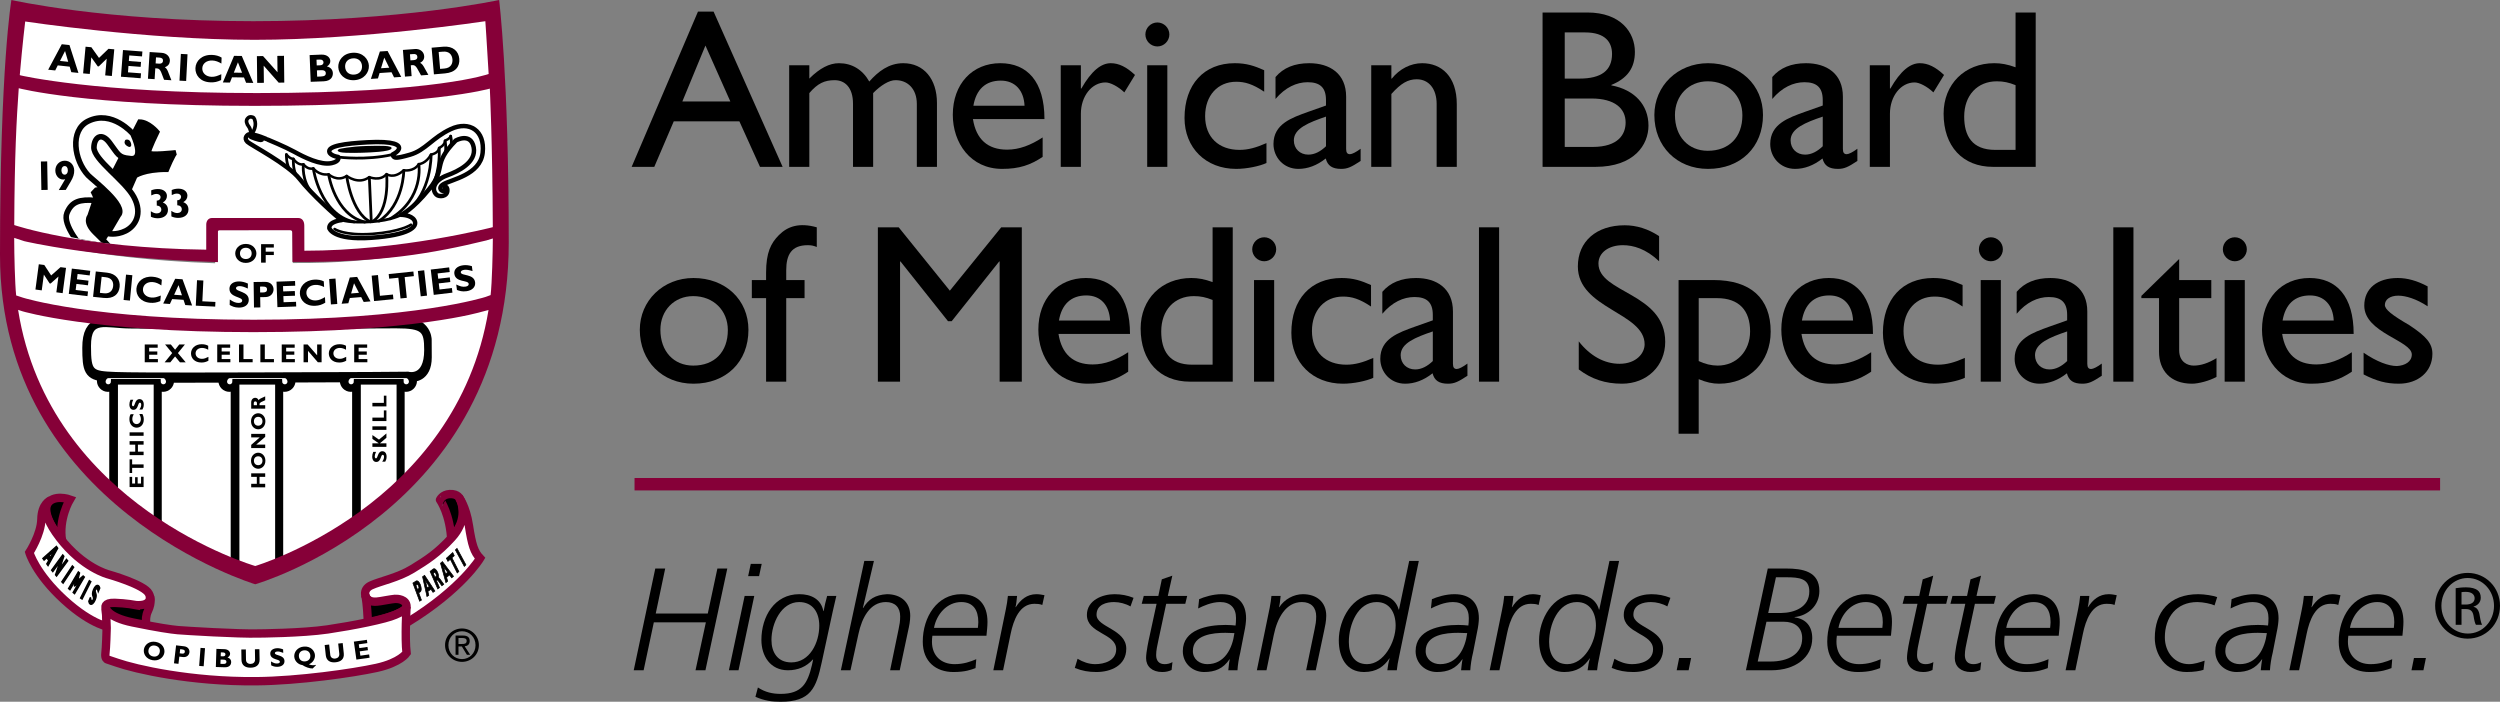 <?xml version="1.0" encoding="utf-8"?>
<!-- Generator: Adobe Illustrator 16.0.0, SVG Export Plug-In . SVG Version: 6.00 Build 0)  -->
<!DOCTYPE svg PUBLIC "-//W3C//DTD SVG 1.1//EN" "http://www.w3.org/Graphics/SVG/1.1/DTD/svg11.dtd">
<svg version="1.1" id="Layer_1" xmlns="http://www.w3.org/2000/svg" xmlns:xlink="http://www.w3.org/1999/xlink" x="0px" y="0px" viewBox="0 0 325.871 91.473" enable-background="new 0 0 325.871 91.473"
	 xml:space="preserve">
<rect x="0" y="0" width="325.871" height="91.473" fill="#808080" stroke="none"/>
<g>
	<path d="M85.416,74.106h1.292l-1.234,5.871h6.783l1.254-5.871h1.292l-2.851,13.262H90.66l1.35-6.251h-6.783l-1.33,6.251h-1.292
		L85.416,74.106z"/>
	<path d="M97.063,77.679h1.254l-2.052,9.69h-1.254L97.063,77.679z M98.944,75.095H97.52l0.342-1.596h1.425L98.944,75.095z"/>
	<path d="M98.792,89.611c0.949,0.627,1.919,0.836,2.964,0.836c2.773,0,3.515-1.368,4.085-3.781l0.151-0.703h-0.038
		c-0.854,0.95-1.956,1.406-3.248,1.406c-2.3,0-3.459-1.862-3.459-3.952c0-3.059,1.711-5.966,4.94-5.966
		c1.521,0,2.831,0.627,3.135,2.204h0.038c0.114-0.646,0.267-1.311,0.456-1.976h1.197c-0.095,0.399-0.266,1.14-0.456,1.976
		l-1.444,6.669c-0.722,3.363-1.425,5.149-5.357,5.149c-1.121,0-2.128-0.133-3.287-0.646L98.792,89.611z M103.143,86.343
		c2.413,0,3.648-2.565,3.648-4.788c0-1.729-0.855-3.078-2.622-3.078c-2.356,0-3.61,2.812-3.61,4.94
		C100.559,85.032,101.356,86.343,103.143,86.343z"/>
	<path d="M112.662,73.119h1.254l-1.443,6.137h0.038c0.684-1.14,1.558-1.71,3.097-1.805c1.748,0,3.04,0.988,3.04,2.812
		c0,0.665-0.133,1.349-0.285,1.995l-1.083,5.111h-1.254l1.102-5.339c0.134-0.627,0.209-1.045,0.209-1.691
		c0-1.14-0.646-1.862-1.861-1.862c-2.09,0-3.136,2.09-3.572,4.142l-1.045,4.75h-1.254L112.662,73.119z"/>
	<path d="M121.536,82.866c-0.038,0.247-0.057,0.513-0.057,0.779c0,1.862,1.234,2.926,2.944,2.926c1.197,0,2.071-0.323,2.831-0.646
		l-0.095,1.159c-0.57,0.209-1.312,0.513-2.888,0.513c-2.262,0-3.99-1.349-3.99-3.952c0-3.249,1.899-6.194,5.016-6.194
		c2.28,0,3.42,1.406,3.42,3.61c0,0.589-0.076,1.197-0.133,1.805H121.536z M127.464,81.84c0.02-0.266,0.058-0.513,0.058-0.741
		c0-1.577-0.665-2.622-2.224-2.622c-1.862,0-3.229,1.596-3.553,3.363H127.464z"/>
	<path d="M131.112,79.408c0.114-0.551,0.209-1.121,0.266-1.729h1.197c-0.057,0.608-0.114,1.121-0.209,1.463h0.038
		c0.608-0.95,1.444-1.691,2.698-1.691c0.398,0,0.722,0.076,1.045,0.133l-0.285,1.273c-0.323-0.133-0.684-0.152-1.026-0.152
		c-1.957,0-2.735,2.147-3.097,3.895l-0.988,4.769h-1.272L131.112,79.408z"/>
	<path d="M140.46,85.868c0.685,0.418,1.482,0.703,2.299,0.703c1.159,0,2.736-0.437,2.736-1.938c0-2.109-3.819-2.014-3.819-4.484
		c0-1.919,2.033-2.698,3.592-2.698c0.874,0,1.69,0.152,2.488,0.475l-0.398,1.121c-0.627-0.361-1.425-0.57-2.147-0.57
		c-0.95,0-2.279,0.304-2.279,1.653c0,1.653,3.876,1.862,3.876,4.427c0,2.204-2.015,3.04-3.896,3.04
		c-1.007,0-1.881-0.152-2.812-0.532L140.46,85.868z"/>
	<path d="M151.442,75.513l1.368-0.475l-0.59,2.641h2.527l-0.247,1.026h-2.489l-1.025,4.788c-0.133,0.646-0.285,1.273-0.285,1.9
		c0,0.76,0.399,1.178,1.102,1.178c0.361,0,0.685-0.076,1.026-0.266l-0.114,1.026c-0.36,0.171-0.722,0.266-1.216,0.266
		c-1.349,0-2.109-0.76-2.109-1.805c0-0.836,0.343-2.375,0.438-2.793l0.931-4.294h-1.938l0.266-1.026h1.9L151.442,75.513z"/>
	<path d="M161.664,85.07c-0.19,0.741-0.323,1.634-0.361,2.299h-1.197c0.057-0.513,0.095-1.007,0.19-1.425h-0.038
		c-0.817,1.216-1.881,1.653-3.307,1.653c-1.501,0-2.773-1.121-2.773-2.717c0-2.831,3.191-3.42,5.566-3.42
		c0.494,0,0.932,0.038,1.312,0.076c0.038-0.285,0.057-0.57,0.057-0.969c0-1.33-0.74-2.09-2.07-2.09
		c-1.121,0-2.224,0.513-2.869,0.836l0.133-1.216c0.684-0.285,1.786-0.646,2.926-0.646c2.09,0,3.192,1.14,3.192,3.154
		c0,0.38-0.076,1.083-0.247,1.843L161.664,85.07z M157.369,86.571c2.242,0,3.269-2.014,3.534-4.047
		c-0.398,0-0.778-0.038-1.178-0.038c-1.615,0-4.237,0.247-4.237,2.375C155.488,85.962,156.4,86.571,157.369,86.571z"/>
	<path d="M165.502,79.218c0.114-0.646,0.189-1.064,0.228-1.539h1.197c-0.057,0.608-0.114,1.121-0.209,1.463h0.038
		c0.665-1.026,1.881-1.691,3.078-1.691c1.748,0,3.04,0.988,3.04,2.812c0,0.665-0.152,1.387-0.285,1.995l-1.083,5.111h-1.254
		l1.102-5.339c0.134-0.627,0.209-1.045,0.209-1.691c0-1.14-0.646-1.862-1.861-1.862c-2.09,0-3.211,2.071-3.667,4.294l-0.95,4.598
		h-1.254L165.502,79.218z"/>
	<path d="M182.394,85.469c-0.171,0.779-0.285,1.444-0.323,1.9h-1.234c0.057-0.532,0.171-1.159,0.304-1.539h-0.038
		c-0.703,1.045-1.672,1.767-3.306,1.767c-2.337,0-3.287-1.957-3.287-4.142c0-2.698,1.767-6.004,4.845-6.004
		c1.406,0,2.604,0.684,2.964,2.014h0.038l1.33-6.346h1.254L182.394,85.469z M178.194,86.571c2.166,0,3.725-2.869,3.725-5.016
		c0-1.729-0.799-3.078-2.471-3.078c-2.488,0-3.629,2.964-3.629,5.206C175.819,85.298,176.522,86.571,178.194,86.571z"/>
	<path d="M192.009,85.07c-0.19,0.741-0.323,1.634-0.361,2.299h-1.197c0.057-0.513,0.095-1.007,0.19-1.425h-0.038
		c-0.817,1.216-1.881,1.653-3.307,1.653c-1.501,0-2.773-1.121-2.773-2.717c0-2.831,3.191-3.42,5.566-3.42
		c0.494,0,0.932,0.038,1.312,0.076c0.038-0.285,0.057-0.57,0.057-0.969c0-1.33-0.741-2.09-2.07-2.09
		c-1.121,0-2.224,0.513-2.869,0.836l0.133-1.216c0.684-0.285,1.786-0.646,2.926-0.646c2.09,0,3.192,1.14,3.192,3.154
		c0,0.38-0.076,1.083-0.247,1.843L192.009,85.07z M187.714,86.571c2.242,0,3.269-2.014,3.534-4.047
		c-0.398,0-0.778-0.038-1.178-0.038c-1.615,0-4.237,0.247-4.237,2.375C185.833,85.962,186.745,86.571,187.714,86.571z"/>
	<path d="M195.808,79.408c0.114-0.551,0.209-1.121,0.266-1.729h1.197c-0.057,0.608-0.114,1.121-0.209,1.463h0.038
		c0.608-0.95,1.444-1.691,2.698-1.691c0.398,0,0.722,0.076,1.045,0.133l-0.285,1.273c-0.323-0.133-0.684-0.152-1.026-0.152
		c-1.957,0-2.735,2.147-3.097,3.895l-0.988,4.769h-1.272L195.808,79.408z"/>
	<path d="M208.5,85.469c-0.171,0.779-0.285,1.444-0.323,1.9h-1.234c0.057-0.532,0.171-1.159,0.304-1.539h-0.038
		c-0.703,1.045-1.672,1.767-3.306,1.767c-2.337,0-3.287-1.957-3.287-4.142c0-2.698,1.767-6.004,4.845-6.004
		c1.406,0,2.604,0.684,2.964,2.014h0.038l1.33-6.346h1.254L208.5,85.469z M204.301,86.571c2.166,0,3.725-2.869,3.725-5.016
		c0-1.729-0.799-3.078-2.471-3.078c-2.488,0-3.629,2.964-3.629,5.206C201.926,85.298,202.629,86.571,204.301,86.571z"/>
	<path d="M210.438,85.868c0.685,0.418,1.482,0.703,2.299,0.703c1.159,0,2.736-0.437,2.736-1.938c0-2.109-3.819-2.014-3.819-4.484
		c0-1.919,2.033-2.698,3.592-2.698c0.874,0,1.69,0.152,2.488,0.475l-0.398,1.121c-0.627-0.361-1.425-0.57-2.147-0.57
		c-0.95,0-2.279,0.304-2.279,1.653c0,1.653,3.876,1.862,3.876,4.427c0,2.204-2.015,3.04-3.896,3.04
		c-1.007,0-1.881-0.152-2.812-0.532L210.438,85.868z"/>
	<path d="M218.875,85.772h1.558l-0.323,1.596h-1.558L218.875,85.772z"/>
	<path d="M230.427,74.106h2.394c2.129,0,4.332,0.361,4.332,2.926c0,1.9-1.501,3.23-3.229,3.401v0.038
		c1.501,0.209,2.299,1.178,2.299,2.717c0,2.546-2.261,4.18-5.301,4.18h-3.344L230.427,74.106z M229.116,86.229h1.672
		c2.279,0,4.123-0.95,4.123-3.04c0-1.482-1.045-2.147-2.395-2.147h-2.261L229.116,86.229z M230.483,79.902h1.691
		c1.71-0.019,3.667-0.741,3.667-2.812c0-1.691-1.312-1.843-3.002-1.843h-1.349L230.483,79.902z"/>
	<path d="M239.434,82.866c-0.038,0.247-0.057,0.513-0.057,0.779c0,1.862,1.234,2.926,2.944,2.926c1.197,0,2.071-0.323,2.831-0.646
		l-0.095,1.159c-0.57,0.209-1.312,0.513-2.888,0.513c-2.262,0-3.99-1.349-3.99-3.952c0-3.249,1.899-6.194,5.016-6.194
		c2.28,0,3.42,1.406,3.42,3.61c0,0.589-0.076,1.197-0.133,1.805H239.434z M245.361,81.84c0.02-0.266,0.058-0.513,0.058-0.741
		c0-1.577-0.665-2.622-2.224-2.622c-1.862,0-3.229,1.596-3.553,3.363H245.361z"/>
	<path d="M250.624,75.513l1.368-0.475l-0.59,2.641h2.527l-0.247,1.026h-2.489l-1.025,4.788c-0.133,0.646-0.285,1.273-0.285,1.9
		c0,0.76,0.399,1.178,1.102,1.178c0.361,0,0.685-0.076,1.026-0.266l-0.114,1.026c-0.36,0.171-0.722,0.266-1.216,0.266
		c-1.349,0-2.109-0.76-2.109-1.805c0-0.836,0.343-2.375,0.438-2.793l0.931-4.294h-1.938l0.266-1.026h1.9L250.624,75.513z"/>
	<path d="M256.856,75.513l1.368-0.475l-0.59,2.641h2.527l-0.247,1.026h-2.489l-1.025,4.788c-0.133,0.646-0.285,1.273-0.285,1.9
		c0,0.76,0.399,1.178,1.102,1.178c0.361,0,0.685-0.076,1.026-0.266l-0.114,1.026c-0.36,0.171-0.722,0.266-1.216,0.266
		c-1.349,0-2.109-0.76-2.109-1.805c0-0.836,0.343-2.375,0.438-2.793l0.931-4.294h-1.938l0.266-1.026h1.9L256.856,75.513z"/>
	<path d="M261.303,82.866c-0.038,0.247-0.057,0.513-0.057,0.779c0,1.862,1.234,2.926,2.944,2.926c1.197,0,2.071-0.323,2.831-0.646
		l-0.095,1.159c-0.57,0.209-1.312,0.513-2.888,0.513c-2.262,0-3.99-1.349-3.99-3.952c0-3.249,1.899-6.194,5.016-6.194
		c2.28,0,3.42,1.406,3.42,3.61c0,0.589-0.076,1.197-0.133,1.805H261.303z M267.23,81.84c0.02-0.266,0.058-0.513,0.058-0.741
		c0-1.577-0.665-2.622-2.224-2.622c-1.862,0-3.229,1.596-3.553,3.363H267.23z"/>
	<path d="M270.878,79.408c0.114-0.551,0.209-1.121,0.266-1.729h1.197c-0.057,0.608-0.114,1.121-0.209,1.463h0.038
		c0.608-0.95,1.444-1.691,2.698-1.691c0.398,0,0.722,0.076,1.045,0.133l-0.285,1.273c-0.323-0.133-0.684-0.152-1.026-0.152
		c-1.957,0-2.735,2.147-3.097,3.895l-0.988,4.769h-1.272L270.878,79.408z"/>
	<path d="M288.663,78.914c-0.361-0.19-1.482-0.437-2.242-0.437c-2.755,0-4.237,2.014-4.237,4.598c0,1.995,1.33,3.496,3.136,3.496
		c0.722,0,1.443-0.247,2.052-0.456l-0.152,1.197c-0.456,0.152-1.216,0.285-2.204,0.285c-2.793,0-4.142-2.337-4.142-4.427
		c0-3.42,1.938-5.719,5.681-5.719c0.798,0,1.957,0.19,2.451,0.38L288.663,78.914z"/>
	<path d="M296.244,85.07c-0.19,0.741-0.323,1.634-0.361,2.299h-1.197c0.057-0.513,0.095-1.007,0.19-1.425h-0.038
		c-0.817,1.216-1.881,1.653-3.307,1.653c-1.501,0-2.773-1.121-2.773-2.717c0-2.831,3.191-3.42,5.566-3.42
		c0.494,0,0.932,0.038,1.312,0.076c0.038-0.285,0.057-0.57,0.057-0.969c0-1.33-0.74-2.09-2.07-2.09
		c-1.121,0-2.224,0.513-2.869,0.836l0.133-1.216c0.684-0.285,1.786-0.646,2.926-0.646c2.09,0,3.192,1.14,3.192,3.154
		c0,0.38-0.076,1.083-0.247,1.843L296.244,85.07z M291.949,86.571c2.242,0,3.269-2.014,3.534-4.047
		c-0.398,0-0.778-0.038-1.178-0.038c-1.615,0-4.237,0.247-4.237,2.375C290.068,85.962,290.98,86.571,291.949,86.571z"/>
	<path d="M300.043,79.408c0.114-0.551,0.209-1.121,0.266-1.729h1.197c-0.057,0.608-0.114,1.121-0.209,1.463h0.038
		c0.608-0.95,1.444-1.691,2.698-1.691c0.398,0,0.722,0.076,1.045,0.133l-0.285,1.273c-0.323-0.133-0.684-0.152-1.026-0.152
		c-1.957,0-2.735,2.147-3.097,3.895l-0.988,4.769h-1.272L300.043,79.408z"/>
	<path d="M306.104,82.866c-0.038,0.247-0.057,0.513-0.057,0.779c0,1.862,1.234,2.926,2.944,2.926c1.197,0,2.071-0.323,2.831-0.646
		l-0.095,1.159c-0.57,0.209-1.312,0.513-2.888,0.513c-2.262,0-3.99-1.349-3.99-3.952c0-3.249,1.899-6.194,5.016-6.194
		c2.28,0,3.42,1.406,3.42,3.61c0,0.589-0.076,1.197-0.133,1.805H306.104z M312.032,81.84c0.02-0.266,0.058-0.513,0.058-0.741
		c0-1.577-0.665-2.622-2.224-2.622c-1.862,0-3.229,1.596-3.553,3.363H312.032z"/>
	<path d="M314.655,85.772h1.558l-0.323,1.596h-1.558L314.655,85.772z"/>
</g>
<g>
	<path d="M102.013,21.749h-2.95l-2.685-5.93h-8.555l-2.537,5.93h-2.95l8.644-20.237h2.035L102.013,21.749z M88.944,13.224h6.254
		l-3.245-7.287L88.944,13.224z"/>
	<path d="M105.493,8.503v1.741c1.356-1.357,2.625-2.006,3.864-2.006c1.682,0,3.068,0.826,3.953,2.39
		c1.15-1.298,2.537-2.39,4.425-2.39c2.685,0,4.396,2.065,4.396,5.192v8.319h-2.625v-8.201c0-2.006-1.239-3.097-2.744-3.097
		c-0.855-0.03-2.006,0.708-2.95,1.681v9.617h-2.625v-8.23c0-2.153-1.092-3.068-2.39-3.068c-1.327,0-2.213,0.413-3.304,1.681v9.617
		h-2.626V8.503H105.493z"/>
	<path d="M135.907,20.451c-1.593,1.062-3.038,1.563-5.28,1.563c-4.13,0-6.431-3.393-6.431-7.051c0-4.012,2.536-6.726,6.194-6.726
		c3.511,0,5.753,2.39,5.753,7.287h-9.322c0.413,2.625,1.918,3.982,4.454,3.982c1.594,0,3.098-0.59,4.632-1.593V20.451z
		 M133.547,13.784c-0.088-2.006-1.238-3.275-3.097-3.275c-2.007,0-3.216,1.18-3.57,3.275H133.547z"/>
	<path d="M140.892,8.503v3.039h0.059c1.328-2.331,2.597-3.304,3.835-3.304c1.063,0,2.065,0.502,3.157,1.534l-1.387,2.271
		c-0.797-0.767-1.829-1.298-2.448-1.298c-1.8,0-3.216,1.799-3.216,4.071v6.933h-2.626V8.503H140.892z"/>
	<path d="M150.862,6.055c-0.855,0-1.563-0.708-1.563-1.563s0.708-1.563,1.563-1.563s1.563,0.708,1.563,1.563
		S151.718,6.055,150.862,6.055z M152.16,21.749h-2.625V8.503h2.625V21.749z"/>
	<path d="M164.786,11.955c-1.505-1.003-2.508-1.298-3.658-1.298c-2.39,0-4.042,1.799-4.042,4.484c0,2.743,1.771,4.396,4.484,4.396
		c1.121,0,2.183-0.295,3.511-0.885v2.596c-0.885,0.413-2.566,0.767-3.953,0.767c-3.953,0-6.726-2.744-6.726-6.638
		c0-4.366,2.536-7.139,6.549-7.139c1.534,0,2.566,0.354,3.835,0.915V11.955z"/>
	<path d="M177.353,20.982c-1.209,0.796-1.711,1.033-2.536,1.033c-1.151,0-1.771-0.413-2.007-1.357
		c-1.15,0.914-2.359,1.357-3.569,1.357c-1.946,0-3.245-1.534-3.245-3.245c0-2.625,2.39-3.422,4.514-4.189l2.331-0.826v-0.708
		c0-1.652-0.797-2.331-2.39-2.331c-1.445,0-2.921,0.679-4.189,2.183v-2.861c1.033-1.209,2.479-1.8,4.396-1.8
		c2.685,0,4.809,1.357,4.809,4.366v6.814c0,0.501,0.177,0.679,0.502,0.679c0.266,0,0.796-0.266,1.386-0.708V20.982z M172.84,15.2
		c-2.242,0.767-4.189,1.534-4.189,3.097c0,1.092,0.797,1.859,1.888,1.859c0.826,0,1.594-0.413,2.302-1.092V15.2z"/>
	<path d="M181.363,10.244h0.06c1.003-1.269,2.478-2.006,3.952-2.006c2.508,0,4.514,1.711,4.514,5.34v8.171h-2.625v-8.201
		c0-1.947-1.003-3.215-2.597-3.215c-1.15,0-2.064,0.531-3.304,1.917v9.499h-2.625V8.503h2.625V10.244z"/>
	<path d="M201.07,1.63h5.841c4.336,0,6.194,2.596,6.194,5.133c0,2.094-0.973,3.451-3.067,4.307v0.059
		c3.009,0.561,4.838,2.537,4.838,5.251c0,2.478-1.858,5.369-6.903,5.369h-6.902V1.63z M203.961,10.244h1.918
		c2.861,0,4.247-1.062,4.247-3.216c0-1.504-0.855-2.802-3.51-2.802h-2.655V10.244z M203.961,19.153h3.629
		c3.392,0,4.307-1.681,4.307-3.186c0-1.829-1.416-3.127-4.454-3.127h-3.481V19.153z"/>
	<path d="M229.803,14.994c0,4.189-2.92,7.021-7.168,7.021c-4.071,0-6.992-2.95-6.992-7.021c0-3.806,3.039-6.756,6.992-6.756
		C226.794,8.238,229.803,11.07,229.803,14.994z M218.327,14.994c0,2.802,1.741,4.661,4.278,4.661c2.772,0,4.513-1.77,4.513-4.631
		c0-2.566-1.888-4.425-4.513-4.425C220.127,10.598,218.327,12.457,218.327,14.994z"/>
	<path d="M242.104,20.982c-1.209,0.796-1.711,1.033-2.536,1.033c-1.151,0-1.771-0.413-2.007-1.357
		c-1.15,0.914-2.359,1.357-3.569,1.357c-1.946,0-3.245-1.534-3.245-3.245c0-2.625,2.39-3.422,4.514-4.189l2.331-0.826v-0.708
		c0-1.652-0.797-2.331-2.39-2.331c-1.445,0-2.921,0.679-4.189,2.183v-2.861c1.033-1.209,2.479-1.8,4.396-1.8
		c2.685,0,4.809,1.357,4.809,4.366v6.814c0,0.501,0.177,0.679,0.502,0.679c0.266,0,0.796-0.266,1.386-0.708V20.982z M237.591,15.2
		c-2.242,0.767-4.189,1.534-4.189,3.097c0,1.092,0.797,1.859,1.888,1.859c0.826,0,1.594-0.413,2.302-1.092V15.2z"/>
	<path d="M246.351,8.503v3.039h0.059c1.328-2.331,2.597-3.304,3.835-3.304c1.063,0,2.065,0.502,3.157,1.534l-1.387,2.271
		c-0.797-0.767-1.829-1.298-2.448-1.298c-1.8,0-3.216,1.799-3.216,4.071v6.933h-2.626V8.503H246.351z"/>
	<path d="M265.352,21.749h-5.576c-3.952,0-6.431-2.685-6.431-6.933c0-3.835,2.743-6.579,6.608-6.579
		c0.885,0,1.711,0.148,2.772,0.531V1.63h2.626V21.749z M262.726,11.1c-0.885-0.354-1.563-0.501-2.448-0.501
		c-2.537,0-4.248,1.829-4.248,4.602c0,2.478,1.003,4.336,4.042,4.336h2.654V11.1z"/>
	<path d="M97.558,42.994c0,4.189-2.92,7.021-7.168,7.021c-4.071,0-6.992-2.95-6.992-7.021c0-3.806,3.039-6.756,6.992-6.756
		C94.549,36.238,97.558,39.07,97.558,42.994z M86.082,42.994c0,2.802,1.741,4.661,4.278,4.661c2.772,0,4.513-1.77,4.513-4.631
		c0-2.566-1.888-4.425-4.513-4.425C87.882,38.598,86.082,40.457,86.082,42.994z"/>
	<path d="M106.467,32.196c-0.443-0.177-0.708-0.236-1.181-0.236c-2.124,0-2.803,1.239-2.803,3.274v1.269h2.39v2.36h-2.39v10.886
		h-2.625V38.863H98v-2.36h1.858V35.53c0-2.596,0.619-3.835,1.682-4.897c1.121-1.121,2.625-1.652,4.927-1.003V32.196z"/>
	<path d="M133.192,49.749h-2.891V34.084h-0.059l-6.195,7.788h-0.472l-6.195-7.788h-0.059v15.665h-2.892V29.63h2.714l6.667,8.26
		l6.697-8.26h2.684V49.749z"/>
	<path d="M147.058,48.451c-1.593,1.062-3.038,1.563-5.28,1.563c-4.13,0-6.431-3.393-6.431-7.051c0-4.012,2.536-6.726,6.194-6.726
		c3.511,0,5.753,2.39,5.753,7.287h-9.322c0.413,2.625,1.918,3.982,4.454,3.982c1.594,0,3.098-0.59,4.632-1.593V48.451z
		 M144.697,41.784c-0.088-2.006-1.238-3.275-3.097-3.275c-2.007,0-3.216,1.18-3.57,3.275H144.697z"/>
	<path d="M160.687,49.749h-5.576c-3.952,0-6.431-2.685-6.431-6.933c0-3.835,2.743-6.579,6.608-6.579
		c0.885,0,1.711,0.148,2.772,0.531V29.63h2.626V49.749z M158.061,39.1c-0.885-0.354-1.563-0.501-2.448-0.501
		c-2.537,0-4.248,1.829-4.248,4.602c0,2.478,1.003,4.336,4.042,4.336h2.654V39.1z"/>
	<path d="M164.787,34.055c-0.855,0-1.563-0.708-1.563-1.563s0.708-1.563,1.563-1.563s1.563,0.708,1.563,1.563
		S165.643,34.055,164.787,34.055z M166.085,49.749h-2.625V36.503h2.625V49.749z"/>
	<path d="M178.71,39.955c-1.505-1.003-2.508-1.298-3.658-1.298c-2.39,0-4.042,1.799-4.042,4.484c0,2.743,1.771,4.396,4.484,4.396
		c1.121,0,2.183-0.295,3.511-0.885v2.596c-0.885,0.413-2.566,0.767-3.953,0.767c-3.953,0-6.726-2.744-6.726-6.638
		c0-4.366,2.536-7.139,6.549-7.139c1.534,0,2.566,0.354,3.835,0.915V39.955z"/>
	<path d="M191.276,48.982c-1.209,0.796-1.711,1.033-2.536,1.033c-1.151,0-1.771-0.413-2.007-1.357
		c-1.15,0.914-2.359,1.357-3.569,1.357c-1.946,0-3.245-1.534-3.245-3.245c0-2.625,2.39-3.422,4.514-4.189l2.331-0.826v-0.708
		c0-1.652-0.797-2.331-2.39-2.331c-1.445,0-2.921,0.679-4.189,2.183v-2.861c1.033-1.209,2.479-1.8,4.396-1.8
		c2.685,0,4.809,1.357,4.809,4.366v6.814c0,0.501,0.177,0.679,0.502,0.679c0.266,0,0.796-0.266,1.386-0.708V48.982z M186.764,43.2
		c-2.242,0.767-4.189,1.534-4.189,3.097c0,1.092,0.797,1.859,1.888,1.859c0.826,0,1.594-0.413,2.302-1.092V43.2z"/>
	<path d="M195.406,49.749h-2.625V29.63h2.625V49.749z"/>
	<path d="M216.263,34.055c-1.711-1.623-3.363-2.095-4.72-2.095c-1.858,0-3.187,0.974-3.187,2.39c0,3.864,8.703,3.806,8.703,10.207
		c0,3.156-2.39,5.458-5.635,5.458c-2.184,0-3.953-0.59-5.635-1.858v-3.658c1.476,1.888,3.334,2.92,5.311,2.92
		c2.241,0,3.274-1.416,3.274-2.537c0-4.159-8.703-4.631-8.703-10.148c0-3.274,2.419-5.369,6.106-5.369
		c1.534,0,3.068,0.472,4.484,1.416V34.055z"/>
	<path d="M221.424,56.534h-2.625V36.503h4.543c4.838,0,7.464,2.36,7.464,6.726c0,3.982-2.803,6.785-6.727,6.785
		c-0.855,0-1.652-0.177-2.655-0.59V56.534z M221.424,47.064c0.797,0.384,1.652,0.59,2.479,0.59c2.448,0,4.219-1.888,4.219-4.454
		c0-2.744-1.446-4.337-4.308-4.337h-2.39V47.064z"/>
	<path d="M243.903,48.451c-1.593,1.062-3.038,1.563-5.28,1.563c-4.13,0-6.431-3.393-6.431-7.051c0-4.012,2.536-6.726,6.194-6.726
		c3.511,0,5.753,2.39,5.753,7.287h-9.322c0.413,2.625,1.918,3.982,4.454,3.982c1.594,0,3.098-0.59,4.632-1.593V48.451z
		 M241.543,41.784c-0.088-2.006-1.238-3.275-3.097-3.275c-2.007,0-3.216,1.18-3.57,3.275H241.543z"/>
	<path d="M255.821,39.955c-1.505-1.003-2.508-1.298-3.658-1.298c-2.39,0-4.042,1.799-4.042,4.484c0,2.743,1.771,4.396,4.484,4.396
		c1.121,0,2.183-0.295,3.511-0.885v2.596c-0.885,0.413-2.566,0.767-3.953,0.767c-3.953,0-6.726-2.744-6.726-6.638
		c0-4.366,2.536-7.139,6.549-7.139c1.534,0,2.566,0.354,3.835,0.915V39.955z"/>
	<path d="M259.509,34.055c-0.855,0-1.563-0.708-1.563-1.563s0.708-1.563,1.563-1.563s1.563,0.708,1.563,1.563
		S260.364,34.055,259.509,34.055z M260.807,49.749h-2.625V36.503h2.625V49.749z"/>
	<path d="M273.962,48.982c-1.209,0.796-1.711,1.033-2.536,1.033c-1.151,0-1.771-0.413-2.007-1.357
		c-1.15,0.914-2.359,1.357-3.569,1.357c-1.946,0-3.245-1.534-3.245-3.245c0-2.625,2.39-3.422,4.514-4.189l2.331-0.826v-0.708
		c0-1.652-0.797-2.331-2.39-2.331c-1.445,0-2.921,0.679-4.189,2.183v-2.861c1.033-1.209,2.479-1.8,4.396-1.8
		c2.685,0,4.809,1.357,4.809,4.366v6.814c0,0.501,0.177,0.679,0.502,0.679c0.266,0,0.796-0.266,1.386-0.708V48.982z M269.449,43.2
		c-2.242,0.767-4.189,1.534-4.189,3.097c0,1.092,0.797,1.859,1.888,1.859c0.826,0,1.594-0.413,2.302-1.092V43.2z"/>
	<path d="M278.092,49.749h-2.625V29.63h2.625V49.749z"/>
	<path d="M284.051,36.503h4.188v2.36h-4.188v6.785c0,1.563,1.121,2.006,1.888,2.006c0.944,0,1.918-0.324,2.979-0.973v2.448
		c-0.914,0.501-2.33,0.885-3.186,0.885c-2.862,0-4.308-1.77-4.308-4.16v-6.992h-2.301v-0.295l4.927-4.808V36.503z"/>
	<path d="M291.308,34.055c-0.855,0-1.563-0.708-1.563-1.563s0.708-1.563,1.563-1.563s1.563,0.708,1.563,1.563
		S292.163,34.055,291.308,34.055z M292.605,49.749h-2.625V36.503h2.625V49.749z"/>
	<path d="M306.559,48.451c-1.593,1.062-3.038,1.563-5.28,1.563c-4.13,0-6.431-3.393-6.431-7.051c0-4.012,2.536-6.726,6.194-6.726
		c3.511,0,5.753,2.39,5.753,7.287h-9.322c0.413,2.625,1.918,3.982,4.454,3.982c1.594,0,3.098-0.59,4.632-1.593V48.451z
		 M304.198,41.784c-0.088-2.006-1.238-3.275-3.097-3.275c-2.007,0-3.216,1.18-3.57,3.275H304.198z"/>
	<path d="M316.439,39.925c-1.475-0.973-2.861-1.386-3.835-1.386c-1.062,0-1.74,0.501-1.74,1.209c0,0.59,0.885,1.298,3.216,2.655
		c2.183,1.446,2.979,2.36,2.979,3.717c0,2.331-1.858,3.894-4.366,3.894c-1.622,0-2.891-0.325-4.602-1.209v-2.832
		c1.711,1.18,3.274,1.74,4.336,1.74c1.063-0.059,1.947-0.561,1.947-1.504c0-1.829-6.195-2.802-6.195-6.372
		c0-2.242,1.711-3.599,4.366-3.599c1.239,0,2.508,0.354,3.894,1.092V39.925z"/>
</g>
<g>
	<g>
		<path fill="#FFFFFF" d="M63.977,9.978c-0.249-4.616-0.438-7.542-0.438-7.542s-16.221,2.66-30.51,2.66
			c-14.288,0-30.355-2.619-30.355-2.619s-0.356,3.15-0.717,7.656l0.111,0.045c0,0,9.871,2.525,31.232,2.525
			C57.115,12.703,63.977,9.978,63.977,9.978z"/>
		<path fill="#FFFFFF" d="M65.047,38.79c0.191-1.66,0.298-6.6,0.303-8.375l-0.875,0.269c-7.303,1.783-14.559,3.695-26.316,3.604
			c0,0-0.024-3.003-0.024-3.968c0-0.242-0.083-0.334-0.29-0.334c-0.193,0-9.53,0.006-9.53,0.006s-0.265-0.02-0.265,0.172
			c0,0.58,0,4.152,0,4.152c-16.667-0.529-26.066-3.549-26.066-3.549L0.615,30.32c0,0.139-0.213,0.983-0.213,1.121
			c0,1.67,0.092,5.83,0.265,7.398l0.923,0.302c0,0,9.403,2.995,31.314,2.995c21.914,0,31.456-3.095,31.456-3.095L65.047,38.79z"/>
		<g>
			<g>
				<defs>
					<path id="SVGID_1_" d="M1.605,39.713c0,0,13.035,2.559,31.674,2.559s31.307-3.045,31.307-3.045S64.343,62.25,33.279,75.164
						C33.279,75.164,5.627,67.977,1.605,39.713z"/>
				</defs>
				<clipPath id="SVGID_2_">
					<use xlink:href="#SVGID_1_"  overflow="visible"/>
				</clipPath>
				<path clip-path="url(#SVGID_2_)" fill="#FFFFFF" stroke="#FFFFFF" stroke-width="0.313" d="M1.605,39.713
					c0,0,13.035,2.559,31.674,2.559s31.307-3.045,31.307-3.045S64.343,62.25,33.279,75.164C33.279,75.164,5.627,67.977,1.605,39.713
					z"/>
				<path clip-path="url(#SVGID_2_)" fill="#FFFFFF" stroke="#000000" stroke-width="1.458" d="M55.539,44.268
					c0,0,0.015-2.704-4.25-2.248c-4.992,0.535-18.31,0.15-18.31,0.15s-13.497-0.129-15.942-0.129c-3.39,0-5.582-0.568-5.582,3.291
					c0,2.934,0.242,3.494,2.186,3.676c-0.169,0.162-0.279,0.402-0.279,0.631c0,0.393,0.318,0.709,0.709,0.709
					c0.385,0,0.697-0.311,0.707-0.689h0.191v15.141l5.387,3.781V49.658h0.193c0.008,0.379,0.324,0.689,0.705,0.689
					c0.395,0,0.708-0.316,0.708-0.709c0-0.164-0.059-0.336-0.153-0.48c2.566,0.006,5.343,0,7.543-0.006
					c-0.098,0.145-0.158,0.318-0.158,0.486c0,0.393,0.316,0.709,0.709,0.709c0.383,0,0.695-0.311,0.703-0.689h0.193v24.551h5.385
					V49.658h0.195c0.01,0.379,0.321,0.689,0.707,0.689c0.389,0,0.707-0.316,0.707-0.709c0-0.174-0.067-0.357-0.174-0.508
					c2.43-0.008,5.42-0.021,7.6-0.029c-0.121,0.152-0.195,0.352-0.195,0.537c0,0.393,0.318,0.709,0.706,0.709
					c0.387,0,0.7-0.311,0.708-0.689h0.189v18.721l5.389-4.027V49.658h0.193c0.01,0.379,0.32,0.689,0.707,0.689
					c0.393,0,0.709-0.316,0.709-0.709c0-0.217-0.101-0.443-0.254-0.604l0.328-0.004c0,0,1.852,0.186,1.852-2.451
					C55.551,45.31,55.539,44.268,55.539,44.268z"/>
				<path clip-path="url(#SVGID_2_)" fill="#FFFFFF" stroke="#000000" stroke-width="0.729" d="M51.626,42.434
					c-5.021,0-18.604,0.15-18.604,0.15s-13.498-0.129-15.942-0.129c-3.391,0-5.583-1.222-5.583,2.637c0,3.52,0.34,3.629,3.553,3.76
					c3.217,0.127,17.77,0.043,18.426,0.053c0.672,0.004,14.737-0.053,14.737-0.053l4.968-0.039c0,0,2.475,0.719,2.475-3.191
					C55.654,43.012,55.264,42.434,51.626,42.434z M21.295,48.928h-7.184c-0.391,0-0.709,0.434-0.709,0.82
					c0,0.395,0.318,0.709,0.709,0.709c0.385,0,0.697-0.309,0.707-0.689h5.771c0.009,0.381,0.324,0.689,0.705,0.689
					c0.395,0,0.708-0.314,0.708-0.709C22.003,49.361,21.689,48.928,21.295,48.928z M15.01,64.689l5.387,3.781V49.77H15.01V64.689z
					 M37.127,48.928h-7.184c-0.393,0-0.709,0.434-0.709,0.82c0,0.395,0.316,0.709,0.709,0.709c0.383,0,0.695-0.309,0.703-0.689
					h5.773c0.012,0.381,0.321,0.689,0.707,0.689c0.391,0,0.707-0.314,0.707-0.709C37.834,49.361,37.518,48.928,37.127,48.928z
					 M30.841,74.688h5.386V49.77h-5.386V74.688z M52.957,48.928h-7.186c-0.388,0-0.707,0.434-0.707,0.82
					c0,0.395,0.319,0.709,0.707,0.709c0.387,0,0.699-0.309,0.707-0.689h5.771c0.008,0.381,0.32,0.689,0.707,0.689
					c0.392,0,0.709-0.314,0.709-0.709C53.666,49.361,53.349,48.928,52.957,48.928z M46.668,67.619l5.39-4.027V49.77h-5.39V67.619z"
					/>
				<g clip-path="url(#SVGID_2_)">
					<g>
						<path d="M20.581,47.225h-1.715v-2.326h1.689v0.427h-1.112v0.489h1.061v0.426h-1.061v0.561h1.138V47.225z"/>
						<path d="M23.192,46.021l1.012,1.204h-0.752l-0.63-0.766l-0.621,0.766h-0.74l0.984-1.204l-0.93-1.122h0.75l0.557,0.686
							l0.545-0.686h0.738L23.192,46.021z"/>
						<path d="M27.166,47.023c-0.326,0.168-0.57,0.231-0.914,0.231c-0.904,0-1.355-0.585-1.355-1.187
							c0-0.621,0.51-1.199,1.398-1.199c0.324,0,0.613,0.067,0.844,0.204v0.519c-0.257-0.145-0.518-0.24-0.803-0.24
							c-0.494,0-0.842,0.296-0.842,0.707c0,0.416,0.344,0.714,0.828,0.714c0.303,0,0.51-0.095,0.844-0.259V47.023z"/>
						<path d="M30.03,47.225h-1.714v-2.326h1.689v0.427h-1.113v0.489h1.063v0.426h-1.063v0.561h1.138V47.225z"/>
						<path d="M32.932,47.225h-1.777v-2.326h0.582v1.902h1.195V47.225z"/>
						<path d="M35.709,47.225h-1.771v-2.326h0.58v1.902h1.191V47.225z"/>
						<path d="M38.436,47.225h-1.713v-2.326h1.689v0.427h-1.111v0.489h1.063v0.426h-1.063v0.561h1.135V47.225z"/>
						<path d="M41.92,47.225h-0.486l-1.286-1.49v1.49h-0.58v-2.326h0.53l1.241,1.422v-1.422h0.581V47.225z"/>
						<path d="M45.127,47.023c-0.323,0.168-0.566,0.231-0.911,0.231c-0.903,0-1.355-0.585-1.355-1.187
							c0-0.621,0.509-1.199,1.398-1.199c0.323,0,0.61,0.067,0.843,0.204v0.519c-0.256-0.145-0.516-0.24-0.801-0.24
							c-0.495,0-0.844,0.296-0.844,0.707c0,0.416,0.344,0.714,0.828,0.714c0.304,0,0.511-0.095,0.842-0.259V47.023z"/>
						<path d="M47.884,47.225h-1.716v-2.326h1.692v0.427h-1.114v0.489h1.063v0.426h-1.063v0.561h1.138V47.225z"/>
					</g>
					<g>
						<path d="M34.568,61.699v0.457h-0.74v0.908h0.74v0.457h-1.825v-0.457h0.732v-0.908h-0.732v-0.457H34.568z"/>
						<path d="M34.593,60.055c0,0.67-0.472,1.047-0.938,1.047c-0.44,0-0.936-0.357-0.936-1.047s0.498-1.045,0.936-1.045
							C34.123,59.01,34.593,59.395,34.593,60.055z M33.097,60.055c0,0.348,0.224,0.58,0.558,0.58c0.336,0,0.557-0.232,0.557-0.58
							c0-0.346-0.221-0.578-0.557-0.578C33.32,59.477,33.097,59.709,33.097,60.055z"/>
						<path d="M34.568,56.559v0.385l-1.172,1.01h1.172v0.453h-1.825V57.99l1.114-0.977h-1.114v-0.455H34.568z"/>
						<path d="M34.593,54.912c0,0.668-0.472,1.049-0.938,1.049c-0.44,0-0.936-0.359-0.936-1.049c0-0.691,0.498-1.045,0.936-1.045
							C34.123,53.867,34.593,54.254,34.593,54.912z M33.097,54.912c0,0.346,0.224,0.578,0.558,0.578
							c0.336,0,0.557-0.232,0.557-0.578s-0.221-0.578-0.557-0.578C33.32,54.334,33.097,54.566,33.097,54.912z"/>
						<path d="M32.743,52.451c0-0.375,0.249-0.598,0.522-0.598c0.201,0,0.351,0.104,0.451,0.313c0.092-0.188,0.316-0.244,0.852-0.5
							v0.5c-0.39,0.195-0.741,0.27-0.741,0.516v0.131h0.741v0.455h-1.825V52.451z M33.492,52.813V52.57
							c0-0.127-0.054-0.248-0.208-0.248c-0.137,0-0.206,0.088-0.206,0.262v0.229H33.492z"/>
					</g>
					<g>
						<path d="M49.016,58.902c-0.118,0.264-0.166,0.424-0.166,0.574c0,0.168,0.061,0.271,0.152,0.271c0.277,0,0.198-0.93,0.836-0.93
							c0.351,0,0.555,0.295,0.555,0.701c0,0.32-0.082,0.479-0.178,0.66H49.82c0.176-0.262,0.236-0.422,0.236-0.627
							c0-0.172-0.061-0.266-0.168-0.266c-0.301,0-0.189,0.93-0.847,0.93c-0.317,0-0.524-0.273-0.524-0.697
							c0-0.203,0.041-0.389,0.139-0.617H49.016z"/>
						<path d="M49.399,57.303l0.97-0.805v0.568l-0.857,0.725h0.857v0.455h-1.828v-0.455h0.827v-0.006l-0.827-0.576v-0.502
							L49.399,57.303z"/>
						<path d="M50.369,55.574v0.455h-1.828v-0.455H50.369z"/>
						<path d="M50.369,53.492v1.395h-1.828v-0.455h1.493v-0.939H50.369z"/>
						<path d="M50.369,51.576v1.395h-1.828v-0.455h1.493v-0.939H50.369z"/>
					</g>
					<g>
						<path d="M18.718,62.139v1.35h-1.827v-1.33h0.334v0.873h0.383v-0.832h0.335v0.832h0.44v-0.893H18.718z"/>
						<path d="M17.225,59.873v0.66h1.493v0.455h-1.493v0.666h-0.334v-1.781H17.225z"/>
						<path d="M18.718,57.504v0.455h-0.741v0.912h0.741v0.455h-1.827v-0.455h0.734v-0.912h-0.734v-0.455H18.718z"/>
						<path d="M18.718,56.357v0.453h-1.827v-0.453H18.718z"/>
						<path d="M18.561,53.963c0.132,0.256,0.18,0.449,0.18,0.717c0,0.711-0.459,1.066-0.932,1.066c-0.486,0-0.941-0.4-0.941-1.1
							c0-0.256,0.051-0.482,0.16-0.66h0.406c-0.111,0.199-0.188,0.402-0.188,0.629c0,0.387,0.23,0.662,0.555,0.662
							c0.328,0,0.559-0.271,0.559-0.652c0-0.236-0.074-0.4-0.198-0.662H18.561z"/>
						<path d="M17.365,52.105c-0.119,0.268-0.166,0.426-0.166,0.58c0,0.164,0.061,0.27,0.151,0.27c0.276,0,0.198-0.932,0.837-0.932
							c0.35,0,0.553,0.295,0.553,0.703c0,0.318-0.08,0.475-0.176,0.656H18.17c0.176-0.262,0.236-0.422,0.236-0.623
							c0-0.174-0.061-0.27-0.17-0.27c-0.299,0-0.189,0.932-0.844,0.932c-0.318,0-0.525-0.273-0.525-0.695
							c0-0.203,0.041-0.391,0.139-0.621H17.365z"/>
					</g>
				</g>
			</g>
			<path fill="#FFFFFF" d="M1.77,10.6L0.956,29.358c0,0,10.153,3.624,26.151,3.624v-4.029h11.614v4.063
				c0,0,21.033-0.489,26.475-3.574l-0.653-19.167c0,0-8.768,2.76-30.857,2.76S1.77,10.6,1.77,10.6z"/>
			<g>
				<defs>
					<polygon id="SVGID_3_" points="26.133,13.36 26.863,29.358 38.559,29.442 38.802,33.017 64.788,30.254 64.707,11.168 					"/>
				</defs>
				<clipPath id="SVGID_4_">
					<use xlink:href="#SVGID_3_"  overflow="visible"/>
				</clipPath>
				<g clip-path="url(#SVGID_4_)">
					<path fill="#FFFFFF" stroke="#000000" stroke-width="0.583" stroke-linecap="round" stroke-linejoin="round" d="
						M32.449,17.511c-0.145,0.017-0.73,0.452-0.188,0.985c0.384,0.381,5.326,2.932,6.798,4.836c1.475,1.906,4.899,5.014,5.47,5.357
						c0,0-1.698,0.164-1.599,1.066c0,0,0.465,1.589,5.474,1.238c4.933-0.347,6.083-1.432,5.617-2.266
						c-0.411-0.729-1.736-0.73-1.736-0.73s1.401-0.58,3.674-3.369c2.276-2.791,0.31-3.131,3.446-6.316c0,0,1.959-1.095,2.338,0.889
						c0.379,1.982-2.043,3.137-3.467,3.658c-1.637,0.602-2.114,1.787-1.383,2.517c0.309,0.307,1.472,0.315,1.419-0.635
						c-0.023-0.427-0.356-0.456-0.356-0.456s0.18,0.211-0.029,0.521c-0.216,0.322-0.98-0.285-0.146-0.784
						c1.063-0.636,4.805-1.214,5.131-4.106c0.322-2.893-1.727-4.217-4.15-3.088c-2.42,1.124-3.3,2.753-5.322,3.337
						c-1.876,0.547-1.957,0.372-2.104,0.282c-0.145-0.089-0.127-0.331-0.127-0.331s0.65-0.293,0.783-0.693
						c0.176-0.52-0.569-1.063-4.107-0.874c-2.904,0.158-5.252,0.469-4.946,1.307c0,0,0.133,0.438,1.134,0.604
						c0,0,0.106,0.2-0.031,0.383c-0.09,0.119-0.262,0.294-0.803,0.416c-1.443,0.32-3.64-0.783-4.863-1.463
						c-1.229-0.678-3.471-1.596-3.471-1.596S33.204,17.427,32.449,17.511z"/>
					<path d="M51.034,19.355c-0.165,0.457-3.117,0.521-3.325,0.535c-0.211,0.014-2.756,0.115-3.374-0.059
						c-0.639-0.178-0.113-0.413-0.113-0.413s1.376-0.332,3.537-0.389C49.629,18.982,51.186,18.943,51.034,19.355z"/>
					<path fill="none" stroke="#000000" stroke-width="0.364" stroke-linecap="round" stroke-linejoin="round" d="M44.227,20.489
						c0,0,3.521,0.432,6.842-0.324"/>
					<path fill="#FFFFFF" stroke="#000000" stroke-width="0.339" stroke-linecap="round" stroke-linejoin="round" d="
						M43.614,29.853c0,0,1.245,0.892,4.897,0.634s5.057-1.195,5.057-1.195"/>
					<path fill="none" stroke="#000000" stroke-width="0.328" stroke-linecap="round" stroke-linejoin="round" d="M37.332,20.128
						c0,0,0.418,0.578,0.914,0.584c0,0,0.55,0.88,1.314,0.704c0,0,0.543,0.761,1.285,0.529c0,0,0.699,0.968,1.99,0.778
						c0,0,1.125,1.038,2.357,0.211c0,0,1.543,1.211,2.938,0.153c0,0,1.434,0.6,2.251-0.396c0,0,0.944,0.71,2.243-0.499
						c0,0,1.285,0.253,1.961-0.794c0,0,0.947-0.048,1.596-1.252c0,0,0.942-0.125,1.057-0.854c0,0,0.754-0.333,0.769-0.952
						c0,0,0.67-0.267,0.737-0.61"/>
					<path fill="none" stroke="#000000" stroke-width="0.364" stroke-linecap="round" stroke-linejoin="round" d="M58.016,18.362
						c0,0,0.201,1.038-0.005,1.632"/>
					<path fill="none" stroke="#000000" stroke-width="0.364" stroke-linecap="round" stroke-linejoin="round" d="M57.246,19.305
						c0,0,0.195,2.85-0.85,4.74"/>
					<path fill="none" stroke="#000000" stroke-width="0.364" stroke-linecap="round" stroke-linejoin="round" d="M56.193,20.162
						c0,0,0.076,5.072-3.25,7.424"/>
					<path fill="none" stroke="#000000" stroke-width="0.364" stroke-linecap="round" stroke-linejoin="round" d="M54.592,21.406
						c0,0,0.733,4.443-3.736,7.113"/>
					<path fill="none" stroke="#000000" stroke-width="0.364" stroke-linecap="round" stroke-linejoin="round" d="M52.637,22.207
						c0,0-0.017,4.518-3.233,6.602"/>
					<path fill="none" stroke="#000000" stroke-width="0.364" stroke-linecap="round" stroke-linejoin="round" d="M50.397,22.758
						c0,0,0.463,4.76-1.884,6.143"/>
					
						<line fill="none" stroke="#000000" stroke-width="0.364" stroke-linecap="round" stroke-linejoin="round" x1="48.143" y1="23.113" x2="48.396" y2="28.892"/>
					<path fill="none" stroke="#000000" stroke-width="0.364" stroke-linecap="round" stroke-linejoin="round" d="M45.193,22.959
						c0,0,0.613,4.814,3.101,5.957"/>
					<path fill="none" stroke="#000000" stroke-width="0.364" stroke-linecap="round" stroke-linejoin="round" d="M42.837,22.745
						c0,0,0.808,5.253,4.71,6.194"/>
					<path fill="none" stroke="#000000" stroke-width="0.364" stroke-linecap="round" stroke-linejoin="round" d="M40.84,21.972
						c0,0,0.855,6.011,5.322,6.954"/>
					<path fill="none" stroke="#000000" stroke-width="0.364" stroke-linecap="round" stroke-linejoin="round" d="M39.545,21.442
						c0,0-0.275,2.079,1.172,3.755"/>
					<path fill="none" stroke="#000000" stroke-width="0.364" stroke-linecap="round" stroke-linejoin="round" d="M38.236,20.721
						c0,0-0.07,1.334,0.364,2.081"/>
					<path fill="none" stroke="#000000" stroke-width="0.364" stroke-linecap="round" stroke-linejoin="round" d="M37.329,20.156
						c0,0-0.044,1.004,0.382,1.874"/>
					<path fill="none" stroke="#000000" stroke-width="0.364" stroke-linecap="round" stroke-linejoin="round" d="M44.467,28.666
						c0,0,1.154,0.438,3.998,0.237c2.564-0.181,3.857-0.91,3.857-0.91"/>
					<path d="M32.471,17.672c-0.128,0.033-0.234,0.102-0.043,0.317c0.197,0.222,1.324,0.542,1.52,0.544
						c0.258,0.004,0.946-0.237-0.197-0.613C32.786,17.604,32.598,17.641,32.471,17.672z"/>
					<path fill="none" stroke="#000000" stroke-width="0.364" stroke-linecap="round" stroke-linejoin="round" d="M58.742,17.75
						c0,0,0.203,0.725,0.023,1.249"/>
				</g>
				<path clip-path="url(#SVGID_4_)" fill="#FFFFFF" stroke="#000000" stroke-width="0.474" d="M32.902,17.361
					c0,0,0.508-0.746,0.362-1.479c-0.102-0.523-0.217-0.593-0.47-0.637c-0.256-0.042-0.383,0.025-0.559,0.242
					c-0.201,0.247-0.083,0.679,0.177,1c0.228,0.281,0.369,0.977,0.288,1.09C32.621,17.693,32.902,17.361,32.902,17.361z"/>
			</g>
			<g>
				<defs>
					<path id="SVGID_5_" d="M3.756,11.624L3.232,29.641c11.963,2.561,11.613,2.498,21.959,2.498l0.107-18.604L3.756,11.624z"/>
				</defs>
				<clipPath id="SVGID_6_">
					<use xlink:href="#SVGID_5_"  overflow="visible"/>
				</clipPath>
				<path clip-path="url(#SVGID_6_)" stroke="#000000" stroke-width="0.603" d="M14.783,22.528l-1.467,2.062l-0.781,0.146
					l-0.354,0.378c0,0,0.233,0.455,0.334,0.887c0.099,0.427-2.644,6.758-2.644,6.758s-2.129,5.304-1.01,5.284l1.666-1.227l1.357-2.9
					l3.588-6.025l2.158-4.943c0,0,1.148-0.838,4.113-0.823c0,0,0.864-2.134,1.176-2.265c0,0-3.475,0.383-3.521,0.032
					s1.102-2.688,1.102-2.688s-1.1-1.324-2.3-1.348L14.783,22.528z"/>
				<path clip-path="url(#SVGID_6_)" fill="#FFFFFF" stroke="#000000" stroke-width="0.729" d="M17.328,17.451
					c0,0-2.711-3.211-5.85-1.653c-2.412,1.194-1.826,5.106,0.012,7.062c0.545,0.58,5.111,4.016,3.924,5.193l-1.391,2.373
					c0,0,1.085,0.293,2.344-0.326c1.257-0.619,2.26-2.227,1.078-4.428c-1.188-2.193-5.262-4.867-5.203-6.483
					c0.045-1.288,0.975-1.993,2.021-0.605c1.159,1.533,1.148,1.955,2.656,2.081C16.92,20.664,19.012,21.211,17.328,17.451z"/>
				<path clip-path="url(#SVGID_6_)" fill="#FFFFFF" stroke="#000000" stroke-width="0.729" d="M12.422,26.123l-0.688,2.057
					c0,0-0.705,0.729,0.652,2.088c1.705,1.707,4.196,3.719,1.857,5.967c-1.26,1.209-3.572,0.336-3.572,0.336l0.912-1.822
					c0,0,0.901-0.466-0.044-1.502c-0.944-1.035-3.435-3.944-2.815-5.473C9.342,26.245,10.413,25.963,12.422,26.123z"/>
				<path clip-path="url(#SVGID_6_)" stroke="#000000" stroke-width="0.182" d="M16.412,18.307c0,0-0.287,0.328,0.183,0.635
					c0.595,0.394,0.41-0.256,0.331-0.41C16.744,18.172,16.412,18.307,16.412,18.307z"/>
				<g clip-path="url(#SVGID_6_)">
					<g>
						<path d="M6.215,24.75l-0.822,0.016L5.33,21.052l0.822-0.013L6.215,24.75z"/>
						<path d="M8.494,23.365c-0.661,0.197-1.269-0.37-1.283-1.113c-0.012-0.726,0.514-1.293,1.215-1.304
							c0.703-0.011,1.234,0.528,1.248,1.276c0.008,0.457-0.125,0.889-0.466,1.46l-0.636,1.073l-0.909,0.016L8.494,23.365z
							 M8.422,21.648c-0.246,0.001-0.42,0.239-0.416,0.563c0.008,0.335,0.179,0.563,0.434,0.555c0.24-0.002,0.412-0.237,0.405-0.561
							C8.84,21.857,8.679,21.642,8.422,21.648z"/>
					</g>
					<g>
						<path d="M20.428,26.15c0.343-0.007,0.51-0.238,0.504-0.451c-0.002-0.248-0.229-0.427-0.534-0.42
							c-0.22,0.003-0.419,0.062-0.678,0.191l-0.012-0.654c0.242-0.113,0.542-0.17,0.845-0.177c0.706-0.013,1.197,0.349,1.207,0.89
							c0.004,0.357-0.182,0.667-0.537,0.867c0.46,0.169,0.662,0.523,0.669,0.944c0.012,0.665-0.497,1.099-1.306,1.111
							c-0.314,0.007-0.66-0.07-0.914-0.197l-0.012-0.718c0.304,0.201,0.539,0.282,0.789,0.282c0.343-0.007,0.58-0.21,0.578-0.503
							c-0.008-0.299-0.246-0.51-0.589-0.511L20.428,26.15z"/>
						<path d="M23.098,26.105c0.346-0.004,0.51-0.238,0.506-0.449c-0.005-0.254-0.23-0.427-0.537-0.421
							c-0.219,0.005-0.416,0.058-0.678,0.192l-0.01-0.654c0.24-0.115,0.541-0.174,0.848-0.18c0.701-0.012,1.192,0.352,1.203,0.893
							c0.004,0.355-0.18,0.666-0.538,0.866c0.463,0.167,0.663,0.522,0.673,0.942c0.011,0.662-0.5,1.097-1.306,1.109
							c-0.317,0.008-0.663-0.07-0.917-0.194l-0.011-0.72c0.304,0.203,0.54,0.283,0.789,0.283c0.345-0.008,0.582-0.207,0.576-0.502
							c-0.005-0.301-0.243-0.507-0.586-0.514L23.098,26.105z"/>
					</g>
				</g>
			</g>
			<path fill="#860038" d="M65.061,0c0,0,1.253,9.947,1.253,31.629c0,35.039-33.044,44.531-33.044,44.531S0,66.137,0,33.244
				C0,8.635,1.486,0,1.486,0S13.648,2.762,33.02,2.762C52.389,2.762,65.061,0,65.061,0z M63.695,9.644
				c-0.246-4.21-0.432-6.88-0.432-6.88S47.279,5.19,33.199,5.19S3.284,2.802,3.284,2.802S2.934,5.675,2.578,9.785l0.109,0.041
				c0,0,9.729,2.304,30.777,2.304C56.934,12.13,63.695,9.644,63.695,9.644z M63.951,38.464c0.182-1.593,0.285-5.679,0.29-7.382
				l-0.843,0.258c-7.016,1.713-13.984,2.887-25.277,2.8c0,0-0.025-2.886-0.025-3.812c0-0.233-0.08-0.32-0.277-0.32
				c-0.186,0-9.154,0.004-9.154,0.004s-0.256-0.018-0.256,0.167c0,0.557,0,3.988,0,3.988c-16.01-0.509-25.242-2.729-25.242-2.729
				l-1.314-0.431c0,0.135,0,0.264,0,0.396c0,1.606,0.088,5.6,0.254,7.107l0.887,0.291c0,0,9.032,2.875,30.081,2.875
				c21.052,0,30.216-2.971,30.216-2.971L63.951,38.464z M62.759,40.648c0,0-8.682,2.646-29.735,2.646
				c-21.049,0-30.084-2.715-30.084-2.715l-0.58-0.188c4.052,25.629,30.91,33.387,30.91,33.387s26.209-7.785,30.408-33.369
				L62.759,40.648z M64.236,29.611c-0.037-10.984-0.387-18.059-0.387-18.059s-7.701,2.248-30.662,2.248
				c-22.145,0-30.744-2.301-30.744-2.301c-0.285,4-0.547,8.801-0.586,17.836c0,0,8.73,3.01,25.025,3.211
				c0,0,0.002-2.609,0.002-3.271c0-0.437,0.242-0.859,0.747-0.859c0.429,0,10.778,0,11.241,0c0.465,0,0.793,0.34,0.793,0.997
				c0,0.806,0.009,3.269,0.009,3.269C52.438,32.682,64.236,29.611,64.236,29.611z"/>
			<g>
				<path d="M10.223,9.506l-0.93-0.1L9.084,8.689L7.527,8.522l-0.33,0.661L6.28,9.086l1.772-3.322l1.002,0.107L10.223,9.506z
					 M8.479,6.646L7.822,7.943l1.07,0.113L8.479,6.646z"/>
				<path d="M14.139,6.362l0.757,0.067l-0.317,3.477l-0.867-0.08l0.195-2.171L12.869,8.66l-0.131-0.011l-0.837-1.178l-0.2,2.17
					l-0.866-0.077l0.318-3.476l0.756,0.069l0.995,1.392L14.139,6.362z"/>
				<path d="M18.332,10.198l-2.565-0.197l0.265-3.479l2.529,0.192l-0.048,0.64l-1.661-0.129l-0.058,0.73l1.587,0.122l-0.047,0.637
					l-1.59-0.121L16.682,9.43l1.7,0.129L18.332,10.198z"/>
				<path d="M21.063,6.884c0.715,0.044,1.109,0.552,1.08,1.072c-0.027,0.384-0.244,0.655-0.655,0.815
					c0.349,0.201,0.427,0.637,0.853,1.689L21.385,10.4c-0.324-0.77-0.421-1.447-0.891-1.479l-0.252-0.016l-0.088,1.413l-0.869-0.053
					l0.221-3.483L21.063,6.884z M20.285,8.268l0.459,0.03c0.239,0.015,0.48-0.07,0.502-0.368c0.016-0.26-0.143-0.402-0.473-0.424
					l-0.438-0.027L20.285,8.268z"/>
				<path d="M24.265,10.555l-0.868-0.041l0.178-3.486l0.868,0.044L24.265,10.555z"/>
				<path d="M28.825,10.434c-0.495,0.236-0.868,0.318-1.386,0.299c-1.353-0.047-1.997-0.951-1.966-1.852
					c0.035-0.93,0.826-1.771,2.162-1.725c0.483,0.02,0.915,0.137,1.252,0.352l-0.03,0.777c-0.373-0.227-0.756-0.385-1.186-0.399
					c-0.74-0.026-1.28,0.394-1.303,1.013c-0.02,0.624,0.479,1.088,1.205,1.115c0.455,0.014,0.767-0.117,1.277-0.342L28.825,10.434z"
					/>
				<path d="M33.015,10.808l-0.936-0.017l-0.277-0.694l-1.56-0.022l-0.271,0.687l-0.922-0.015l1.459-3.467l1.008,0.015
					L33.015,10.808z M31.014,8.121L30.48,9.468l1.076,0.017L31.014,8.121z"/>
				<path d="M37.055,10.766l-0.731,0.008l-1.952-2.215l0.025,2.236l-0.872,0.01l-0.038-3.488l0.799-0.01l1.888,2.113l-0.024-2.133
					l0.869-0.011L37.055,10.766z"/>
				<path d="M41.865,7.119c0.825-0.033,1.178,0.438,1.191,0.826c0.012,0.292-0.16,0.561-0.445,0.715
					c0.498,0.109,0.758,0.456,0.777,0.867c0.014,0.398-0.176,1.029-1.193,1.072l-1.696,0.065l-0.14-3.483L41.865,7.119z
					 M41.285,8.529l0.454-0.018c0.317-0.012,0.438-0.211,0.429-0.395c-0.008-0.18-0.144-0.364-0.457-0.352l-0.455,0.019
					L41.285,8.529z M41.342,9.992l0.492-0.021c0.481-0.019,0.645-0.154,0.632-0.456c-0.011-0.255-0.243-0.384-0.548-0.369
					L41.31,9.169L41.342,9.992z"/>
				<path d="M46.189,10.451c-1.277,0.071-2.047-0.789-2.094-1.678c-0.048-0.842,0.584-1.826,1.899-1.896
					c1.311-0.073,2.046,0.839,2.089,1.678C48.135,9.448,47.439,10.385,46.189,10.451z M46.033,7.602
					c-0.664,0.038-1.082,0.485-1.047,1.121c0.037,0.64,0.497,1.042,1.162,1.002c0.66-0.033,1.077-0.482,1.041-1.121
					C47.156,7.968,46.692,7.565,46.033,7.602z"/>
				<path d="M52.301,10.024l-0.936,0.062l-0.33-0.671L49.478,9.52l-0.214,0.704l-0.92,0.062l1.172-3.574l1.006-0.064L52.301,10.024z
					 M50.088,7.508l-0.422,1.387l1.07-0.068L50.088,7.508z"/>
				<path d="M54.08,6.39c0.713-0.056,1.172,0.392,1.211,0.912c0.032,0.384-0.146,0.683-0.531,0.896
					c0.371,0.152,0.51,0.574,1.078,1.559l-0.954,0.07c-0.43-0.717-0.617-1.372-1.085-1.338l-0.252,0.02l0.107,1.411l-0.866,0.067
					l-0.267-3.479L54.08,6.39z M53.498,7.869l0.461-0.035c0.237-0.018,0.467-0.14,0.441-0.436c-0.02-0.258-0.2-0.379-0.525-0.354
					l-0.438,0.033L53.498,7.869z"/>
				<path d="M57.793,6.086c1.271-0.109,1.992,0.622,2.074,1.576c0.086,0.998-0.482,1.789-1.869,1.906l-1.438,0.125L56.26,6.217
					L57.793,6.086z M57.368,8.982l0.569-0.051c0.873-0.073,1.079-0.688,1.039-1.196c-0.055-0.597-0.421-1.074-1.238-1.003
					l-0.558,0.047L57.368,8.982z"/>
			</g>
			<g>
				<path d="M7.889,34.824l0.717,0.093l-0.44,3.296l-0.821-0.11l0.273-2.057l-1.025,0.913l-0.126-0.018l-0.75-1.15L5.441,37.85
					l-0.822-0.111l0.439-3.294l0.715,0.095l0.895,1.365L7.889,34.824z"/>
				<path d="M11.402,38.601l-2.435-0.29l0.397-3.301l2.399,0.289l-0.073,0.605l-1.576-0.191l-0.084,0.693l1.504,0.18l-0.07,0.604
					L9.96,37.01l-0.097,0.793l1.611,0.193L11.402,38.601z"/>
				<path d="M13.947,35.541c1.207,0.128,1.746,0.945,1.648,1.853c-0.102,0.95-0.777,1.584-2.098,1.44l-1.365-0.145l0.355-3.305
					L13.947,35.541z M13.021,38.172l0.538,0.058c0.829,0.088,1.138-0.446,1.189-0.932c0.062-0.565-0.194-1.081-0.974-1.163
					l-0.527-0.057L13.021,38.172z"/>
				<path d="M16.934,39.182L16.109,39.1l0.32-3.305l0.824,0.079L16.934,39.182z"/>
				<path d="M20.896,39.247c-0.481,0.198-0.838,0.262-1.328,0.22c-1.288-0.111-1.858-1.003-1.785-1.854
					c0.076-0.884,0.872-1.649,2.14-1.538c0.46,0.039,0.862,0.169,1.173,0.393l-0.063,0.738c-0.347-0.237-0.704-0.402-1.111-0.438
					c-0.704-0.063-1.236,0.316-1.286,0.9c-0.051,0.596,0.404,1.057,1.094,1.117c0.431,0.036,0.734-0.074,1.229-0.262L20.896,39.247z
					"/>
				<path d="M25.041,39.822l-0.891-0.06l-0.228-0.679l-1.482-0.098l-0.292,0.639l-0.875-0.059l1.562-3.227l0.956,0.066
					L25.041,39.822z M23.271,37.166l-0.572,1.257l1.019,0.069L23.271,37.166z"/>
				<path d="M28.05,39.966l-2.53-0.122l0.162-3.32l0.827,0.04l-0.133,2.71l1.704,0.083L28.05,39.966z"/>
				<path d="M32.3,37.612c-0.478-0.224-0.765-0.312-1.048-0.317c-0.297-0.007-0.486,0.099-0.492,0.266
					c-0.007,0.502,1.684,0.389,1.666,1.551c-0.012,0.637-0.555,0.998-1.297,0.984c-0.578-0.01-0.863-0.166-1.191-0.344l0.013-0.714
					c0.472,0.323,0.762,0.442,1.128,0.448c0.316,0.004,0.488-0.104,0.492-0.298c0.01-0.546-1.685-0.378-1.663-1.571
					c0.011-0.574,0.515-0.946,1.283-0.934c0.37,0.011,0.706,0.094,1.122,0.279L32.3,37.612z"/>
				<path d="M34.543,36.74c0.76-0.014,1.105,0.514,1.113,0.965c0.008,0.467-0.316,1.011-1.082,1.02l-0.658,0.008l0.021,1.338
					l-0.83,0.013l-0.049-3.325L34.543,36.74z M33.909,38.123l0.384-0.002c0.381-0.006,0.515-0.146,0.513-0.393
					c-0.007-0.284-0.167-0.384-0.616-0.377l-0.292,0.004L33.909,38.123z"/>
				<path d="M38.61,39.949l-2.449,0.086l-0.117-3.32l2.415-0.086l0.021,0.611l-1.587,0.054l0.022,0.693l1.517-0.052l0.022,0.611
					l-1.517,0.051l0.029,0.799l1.622-0.057L38.61,39.949z"/>
				<path d="M42.398,39.456c-0.449,0.264-0.793,0.375-1.285,0.401c-1.289,0.076-1.979-0.727-2.025-1.583
					c-0.051-0.886,0.628-1.753,1.898-1.825c0.461-0.023,0.879,0.047,1.219,0.225l0.041,0.74c-0.377-0.184-0.754-0.301-1.163-0.278
					c-0.706,0.041-1.177,0.488-1.147,1.077c0.035,0.594,0.552,0.988,1.242,0.949c0.432-0.024,0.718-0.176,1.18-0.432L42.398,39.456z
					"/>
				<path d="M43.964,39.625l-0.828,0.058l-0.231-3.315l0.826-0.058L43.964,39.625z"/>
				<path d="M48.295,39.285l-0.889,0.076l-0.326-0.635l-1.48,0.12l-0.195,0.681l-0.874,0.066l1.064-3.42l0.956-0.08L48.295,39.285z
					 M46.149,36.926l-0.38,1.326l1.02-0.084L46.149,36.926z"/>
				<path d="M51.279,39l-2.521,0.241l-0.313-3.31l0.824-0.078l0.255,2.703l1.698-0.164L51.279,39z"/>
				<path d="M53.946,35.994l-1.198,0.127l0.279,2.699l-0.822,0.084l-0.28-2.7l-1.197,0.124l-0.063-0.605l3.219-0.333L53.946,35.994z
					"/>
				<path d="M55.663,38.533l-0.821,0.092l-0.373-3.303l0.825-0.092L55.663,38.533z"/>
				<path d="M58.975,38.145l-2.436,0.291l-0.391-3.301l2.398-0.284l0.074,0.603l-1.578,0.188l0.081,0.691l1.505-0.176l0.072,0.602
					l-1.506,0.18l0.094,0.796l1.613-0.193L58.975,38.145z"/>
				<path d="M61.592,35.334c-0.506-0.154-0.803-0.199-1.082-0.162c-0.295,0.039-0.469,0.168-0.449,0.334
					c0.063,0.495,1.724,0.144,1.869,1.293c0.08,0.633-0.403,1.066-1.141,1.162c-0.574,0.073-0.877-0.041-1.228-0.166l-0.091-0.711
					c0.514,0.252,0.816,0.326,1.181,0.281c0.315-0.041,0.47-0.172,0.443-0.367c-0.069-0.541-1.722-0.131-1.872-1.314
					c-0.072-0.57,0.375-1.009,1.137-1.105c0.368-0.05,0.712-0.013,1.15,0.114L61.592,35.334z"/>
			</g>
			<g>
				<path d="M32.043,34.27c-0.881,0-1.381-0.624-1.381-1.238c0-0.584,0.473-1.238,1.381-1.238c0.91,0,1.379,0.658,1.379,1.238
					C33.422,33.65,32.908,34.27,32.043,34.27z M32.043,32.297c-0.459,0-0.762,0.291-0.762,0.734c0,0.442,0.303,0.734,0.762,0.734
					c0.457,0,0.76-0.292,0.76-0.734C32.803,32.588,32.5,32.297,32.043,32.297z"/>
				<path d="M35.693,32.268h-1.059v0.538h1.059v0.438h-1.059v0.991h-0.602v-2.409h1.66V32.268z"/>
			</g>
			<g>
				<path stroke="#860038" stroke-width="1.093" d="M58.831,70.563l1.54-2.74c0.13-2.053-0.42-2.771-0.42-2.771
					s-0.2-0.711-1.332-0.652c-0.947,0.047-1.268,0.752-1.268,0.752S58.702,67.023,58.831,70.563z"/>
				<path fill="#FFFFFF" stroke="#860038" stroke-width="1.093" d="M48.27,78.355c-0.006-0.002-0.015-0.004-0.023-0.008
					c-0.733-0.293-1.043-1.5,0.108-2.035c1.202-0.559,3.505-0.994,5.401-2.156c1.901-1.166,3.246-2.021,5.123-4.066
					c1.876-2.049,1.584-4.135,0.955-5.24c0,0,0.889,1.082,1.284,3.643c0.397,2.561,0.683,3.455,1.462,4.281
					c0,0-2.373,4.006-9.467,8.34c0,0-1.418,0.65-2.236,0.904c-0.824,0.258-2.613-3.662-2.613-3.662"/>
				<path stroke="#860038" stroke-width="1.093" d="M47.604,77.529c0.115,0.492,0.244,1.379,0.331,3.186
					c0.019,0.393-0.033,0.488-0.033,0.488s5.121-1.127,5.089-2.17c-0.029-0.924-1.198-0.994-1.508-0.971
					c-0.469,0.037-1.63,0.266-1.91,0.301C49.146,78.422,47.874,78.689,47.604,77.529z"/>
				<path stroke="#860038" stroke-width="1.093" d="M9.111,65.104c0,0-1.522,2.547-1.019,5.408c0,0-2.786-3.291-2.013-4.705
					C6.898,64.313,9.111,65.104,9.111,65.104z"/>
				<path fill="#FFFFFF" stroke="#860038" stroke-width="1.093" d="M14.502,81.789c0,0-2.395-0.176-6.141-3.6
					c-3.744-3.424-4.531-6.172-4.531-6.172s1.526-2.35,1.564-4.348c0.036-2,1.156-2.43,1.156-2.43s-1.791,0.918,1.229,4.854
					c3.02,3.938,6.346,4.779,6.346,4.779s4.722,1.324,5.284,2.51c0,0,0.802,1.371-0.968,1.586c0,0-4.227-0.018-4.271,0.74
					C14.075,81.371,14.502,81.789,14.502,81.789z"/>
				<path stroke="#860038" stroke-width="1.093" d="M19.545,77.74c0,0,0.297,0.762-0.256,1.895
					c-0.553,1.131-0.061,2.477-0.061,2.477l-5.305-1.01l-0.15-1.863c0,0-0.289-0.703,1.176-0.66c1.463,0.043,2.73,0.285,2.73,0.285
					S19.67,79.145,19.545,77.74z"/>
				<path fill="#FFFFFF" stroke="#860038" stroke-width="1.093" d="M52.992,79.08c0,0-0.232,4.074,0.004,6.047
					c0,0-0.82,1.246-3.902,1.928c-3.084,0.674-10.174,1.69-15.678,1.741c-8.566,0.082-15.744-1.573-18.166-2.415l-1.29-0.434
					c0,0-0.306-0.104-0.218-0.799c0.09-0.697,0.154-2.846,0.162-3.305c0.002-0.205-0.086-2.389-0.141-2.617
					c0,0,0.189,1.223,3.52,1.906c3.328,0.682,4.973,0.918,5.898,1.004c0.93,0.082,7.873,0.508,10.475,0.438
					c0,0,5.69-0.035,9.051-0.529c3.365-0.496,7.558-1.338,8.818-1.904C52.56,79.674,52.842,79.547,52.992,79.08z"/>
				<g>
					<g>
						<path d="M19.878,86.053c-0.854-0.154-1.225-0.84-1.117-1.434c0.103-0.561,0.671-1.109,1.548-0.949
							c0.875,0.158,1.213,0.873,1.111,1.434C21.313,85.697,20.711,86.205,19.878,86.053z M20.22,84.154
							c-0.441-0.082-0.785,0.146-0.863,0.57c-0.077,0.43,0.163,0.764,0.608,0.846c0.438,0.08,0.783-0.15,0.858-0.578
							C20.902,84.568,20.661,84.234,20.22,84.154z"/>
						<path d="M23.998,84.242c0.535,0.063,0.733,0.465,0.695,0.789c-0.039,0.326-0.316,0.678-0.857,0.613l-0.463-0.055l-0.111,0.941
							l-0.584-0.07l0.275-2.342L23.998,84.242z M23.424,85.158l0.271,0.033c0.268,0.033,0.375-0.051,0.397-0.227
							c0.022-0.201-0.083-0.285-0.4-0.324l-0.206-0.023L23.424,85.158z"/>
						<path d="M26.549,86.846l-0.588-0.045l0.178-2.352l0.586,0.041L26.549,86.846z"/>
						<path d="M29.232,84.617c0.557,0.016,0.768,0.357,0.76,0.615c-0.008,0.201-0.135,0.371-0.336,0.465
							c0.33,0.094,0.49,0.342,0.48,0.617c-0.008,0.27-0.168,0.688-0.857,0.666l-1.145-0.037l0.076-2.363L29.232,84.617z
							 M28.734,86.529l0.334,0.012c0.324,0.01,0.441-0.072,0.448-0.275c0.007-0.176-0.142-0.273-0.351-0.281l-0.412-0.012
							L28.734,86.529z M28.769,85.541l0.308,0.01c0.215,0.008,0.305-0.121,0.309-0.248c0.006-0.119-0.077-0.25-0.292-0.256
							l-0.309-0.012L28.769,85.541z"/>
						<path d="M33.811,84.621l0.027,1.338c0.012,0.781-0.518,1.063-1.162,1.072c-0.686,0.014-1.187-0.295-1.201-1.027l-0.021-1.342
							l0.59-0.01l0.021,1.355c0.004,0.338,0.256,0.539,0.594,0.533c0.313-0.004,0.595-0.172,0.588-0.594l-0.021-1.316L33.811,84.621
							z"/>
						<path d="M36.922,85.098c-0.348-0.133-0.555-0.186-0.758-0.176c-0.209,0.012-0.342,0.096-0.335,0.215
							c0.017,0.354,1.213,0.195,1.253,1.02c0.02,0.451-0.349,0.732-0.873,0.76c-0.412,0.018-0.622-0.078-0.86-0.191l-0.026-0.508
							c0.351,0.211,0.563,0.281,0.82,0.268c0.227-0.012,0.343-0.096,0.334-0.232c-0.018-0.389-1.207-0.193-1.248-1.037
							c-0.021-0.406,0.316-0.693,0.865-0.723c0.262-0.01,0.502,0.033,0.807,0.148L36.922,85.098z"/>
						<path d="M41.185,86.711l-0.43,0.426c-0.451,0-0.934-0.186-1.345-0.449c-0.446-0.041-1.006-0.447-1.054-1.088
							c-0.045-0.604,0.423-1.26,1.265-1.32c0.886-0.07,1.389,0.553,1.432,1.098c0.039,0.521-0.281,1.012-0.791,1.211
							c0.27,0.129,0.646,0.174,0.883,0.074L41.185,86.711z M39.759,86.213c0.419-0.031,0.726-0.314,0.692-0.775
							c-0.037-0.473-0.398-0.701-0.801-0.67c-0.449,0.033-0.725,0.348-0.689,0.779C38.993,85.982,39.31,86.248,39.759,86.213z"/>
						<path d="M44.67,83.824l0.141,1.334c0.086,0.775-0.415,1.102-1.059,1.168c-0.68,0.076-1.208-0.188-1.287-0.914l-0.144-1.334
							l0.585-0.063l0.146,1.348c0.037,0.34,0.302,0.516,0.641,0.48c0.309-0.035,0.577-0.229,0.531-0.65l-0.141-1.305L44.67,83.824z"
							/>
						<path d="M48.175,85.732l-1.72,0.244l-0.332-2.34l1.699-0.238l0.06,0.43l-1.115,0.158l0.069,0.488l1.065-0.148l0.059,0.428
							l-1.066,0.148l0.079,0.563l1.143-0.162L48.175,85.732z"/>
					</g>
					<g>
						<path stroke="#000000" stroke-width="0.182" d="M6.262,73.723l-0.16-0.221l0.256-0.441l-0.264-0.367L5.746,73.01L5.59,72.793
							l1.76-1.568l0.17,0.236L6.262,73.723z M7.073,71.801l-0.679,0.615l0.184,0.252L7.073,71.801z"/>
						<path stroke="#000000" stroke-width="0.182" d="M7.371,75.09l-0.133-0.162l0.576-1.689l-0.93,1.271L6.727,74.32l1.449-1.988
							l0.146,0.176l-0.545,1.621l0.885-1.215l0.16,0.191L7.371,75.09z"/>
						<path stroke="#000000" stroke-width="0.182" d="M8.226,76.014L8.058,75.84l1.373-2.072l0.168,0.172L8.226,76.014z"/>
						<path stroke="#000000" stroke-width="0.182" d="M10.834,75.078l0.158,0.139l-1.274,2.166l-0.183-0.154l0.799-1.357
							l-0.598,0.512l-0.029-0.021l0.207-0.85l-0.797,1.354l-0.181-0.152l1.274-2.17l0.156,0.137l-0.239,1.004L10.834,75.078z"/>
						<path stroke="#000000" stroke-width="0.182" d="M10.699,78.084l-0.195-0.129l1.143-2.268l0.192,0.129L10.699,78.084z"/>
						<path stroke="#000000" stroke-width="0.182" d="M12.813,77.107c-0.057-0.213-0.105-0.307-0.177-0.344
							c-0.073-0.033-0.156,0.021-0.204,0.137c-0.15,0.355,0.318,0.465-0.026,1.287c-0.192,0.453-0.437,0.648-0.621,0.561
							c-0.146-0.074-0.173-0.213-0.206-0.381l0.213-0.506c0.027,0.283,0.065,0.398,0.158,0.443c0.082,0.039,0.156-0.02,0.213-0.158
							c0.162-0.387-0.32-0.451,0.035-1.299c0.168-0.408,0.406-0.619,0.602-0.523c0.093,0.045,0.153,0.145,0.205,0.322L12.813,77.107
							z"/>
					</g>
					<g>
						<path stroke="#000000" stroke-width="0.091" d="M54.232,75.74c0.213-0.135,0.449,0.184,0.571,0.506
							c0.122,0.332,0.171,0.773-0.04,0.908l-0.184,0.117l0.354,0.949l-0.232,0.146l-0.881-2.363L54.232,75.74z M54.416,76.838
							l0.107-0.066c0.106-0.068,0.108-0.191,0.044-0.369c-0.075-0.201-0.147-0.242-0.271-0.164l-0.084,0.051L54.416,76.838z"/>
						<path stroke="#000000" stroke-width="0.091" d="M56.688,77.037l-0.246,0.174l-0.26-0.412l-0.407,0.285l0.118,0.51
							l-0.239,0.164l-0.573-2.582l0.264-0.182L56.688,77.037z M55.441,75.641l0.231,0.996l0.28-0.195L55.441,75.641z"/>
						<path stroke="#000000" stroke-width="0.091" d="M56.465,74.172c0.181-0.139,0.428,0.092,0.577,0.436
							c0.11,0.25,0.139,0.477,0.091,0.674c0.143,0.051,0.293,0.309,0.71,0.883l-0.245,0.188c-0.308-0.418-0.535-0.828-0.654-0.736
							l-0.063,0.049l0.404,0.926l-0.223,0.17l-0.997-2.283L56.465,74.172z M56.696,75.242l0.119-0.086
							c0.06-0.053,0.091-0.16,0.008-0.357c-0.077-0.17-0.157-0.223-0.241-0.158l-0.112,0.084L56.696,75.242z"/>
						<path stroke="#000000" stroke-width="0.091" d="M59.112,75.121l-0.233,0.195l-0.281-0.383l-0.387,0.322l0.142,0.498
							l-0.228,0.193l-0.705-2.531l0.25-0.211L59.112,75.121z M57.802,73.842l0.28,0.98l0.27-0.229L57.802,73.842z"/>
						<path stroke="#000000" stroke-width="0.091" d="M59.213,72.428l-0.307,0.277l0.908,1.789l-0.213,0.189l-0.904-1.787
							l-0.309,0.277l-0.203-0.402l0.827-0.744L59.213,72.428z"/>
						<path stroke="#000000" stroke-width="0.091" d="M60.728,73.627l-0.207,0.201l-1.16-2.141l0.208-0.203L60.728,73.627z"/>
					</g>
				</g>
			</g>
		</g>
	</g>
	<g>
		<path d="M58.011,84.092c0-1.25,1.015-2.172,2.21-2.172c1.188,0,2.201,0.922,2.201,2.172c0,1.262-1.014,2.182-2.201,2.182
			C59.025,86.273,58.011,85.354,58.011,84.092z M60.221,85.912c0.986,0,1.764-0.771,1.764-1.82c0-1.031-0.777-1.809-1.764-1.809
			c-0.995,0-1.772,0.777-1.772,1.809C58.448,85.141,59.226,85.912,60.221,85.912z M59.762,85.354h-0.381v-2.512h0.957
			c0.592,0,0.886,0.219,0.886,0.715c0,0.449-0.282,0.645-0.651,0.689l0.715,1.107h-0.426l-0.662-1.09h-0.438V85.354z M60.217,83.941
			c0.322,0,0.61-0.023,0.61-0.408c0-0.311-0.282-0.367-0.548-0.367h-0.518v0.775H60.217z"/>
	</g>
	<rect x="53.311" y="81.309" fill="none" width="9.152" height="5.045"/>
</g>
<g>
	<rect x="82.71" y="62.307" fill="#860038" width="235.353" height="1.618"/>
</g>
<g>
	<path d="M321.672,74.678c2.337,0,4.199,1.9,4.199,4.275c0,2.413-1.862,4.294-4.218,4.294c-2.337,0-4.237-1.881-4.237-4.294
		c0-2.375,1.9-4.275,4.237-4.275H321.672z M321.653,75.343c-1.881,0-3.42,1.615-3.42,3.61c0,2.033,1.539,3.629,3.438,3.629
		c1.9,0.019,3.42-1.596,3.42-3.61s-1.52-3.629-3.42-3.629H321.653z M320.855,81.442h-0.761v-4.769
		c0.399-0.057,0.779-0.114,1.35-0.114c0.722,0,1.196,0.152,1.481,0.361s0.438,0.532,0.438,0.988c0,0.627-0.418,1.007-0.932,1.159
		v0.038c0.418,0.076,0.703,0.456,0.799,1.159c0.113,0.741,0.228,1.026,0.304,1.178h-0.798c-0.114-0.152-0.229-0.589-0.323-1.216
		c-0.114-0.608-0.418-0.836-1.026-0.836h-0.531V81.442z M320.855,78.801h0.551c0.627,0,1.159-0.228,1.159-0.817
		c0-0.418-0.305-0.836-1.159-0.836c-0.247,0-0.418,0.019-0.551,0.038V78.801z"/>
</g>
</svg>
